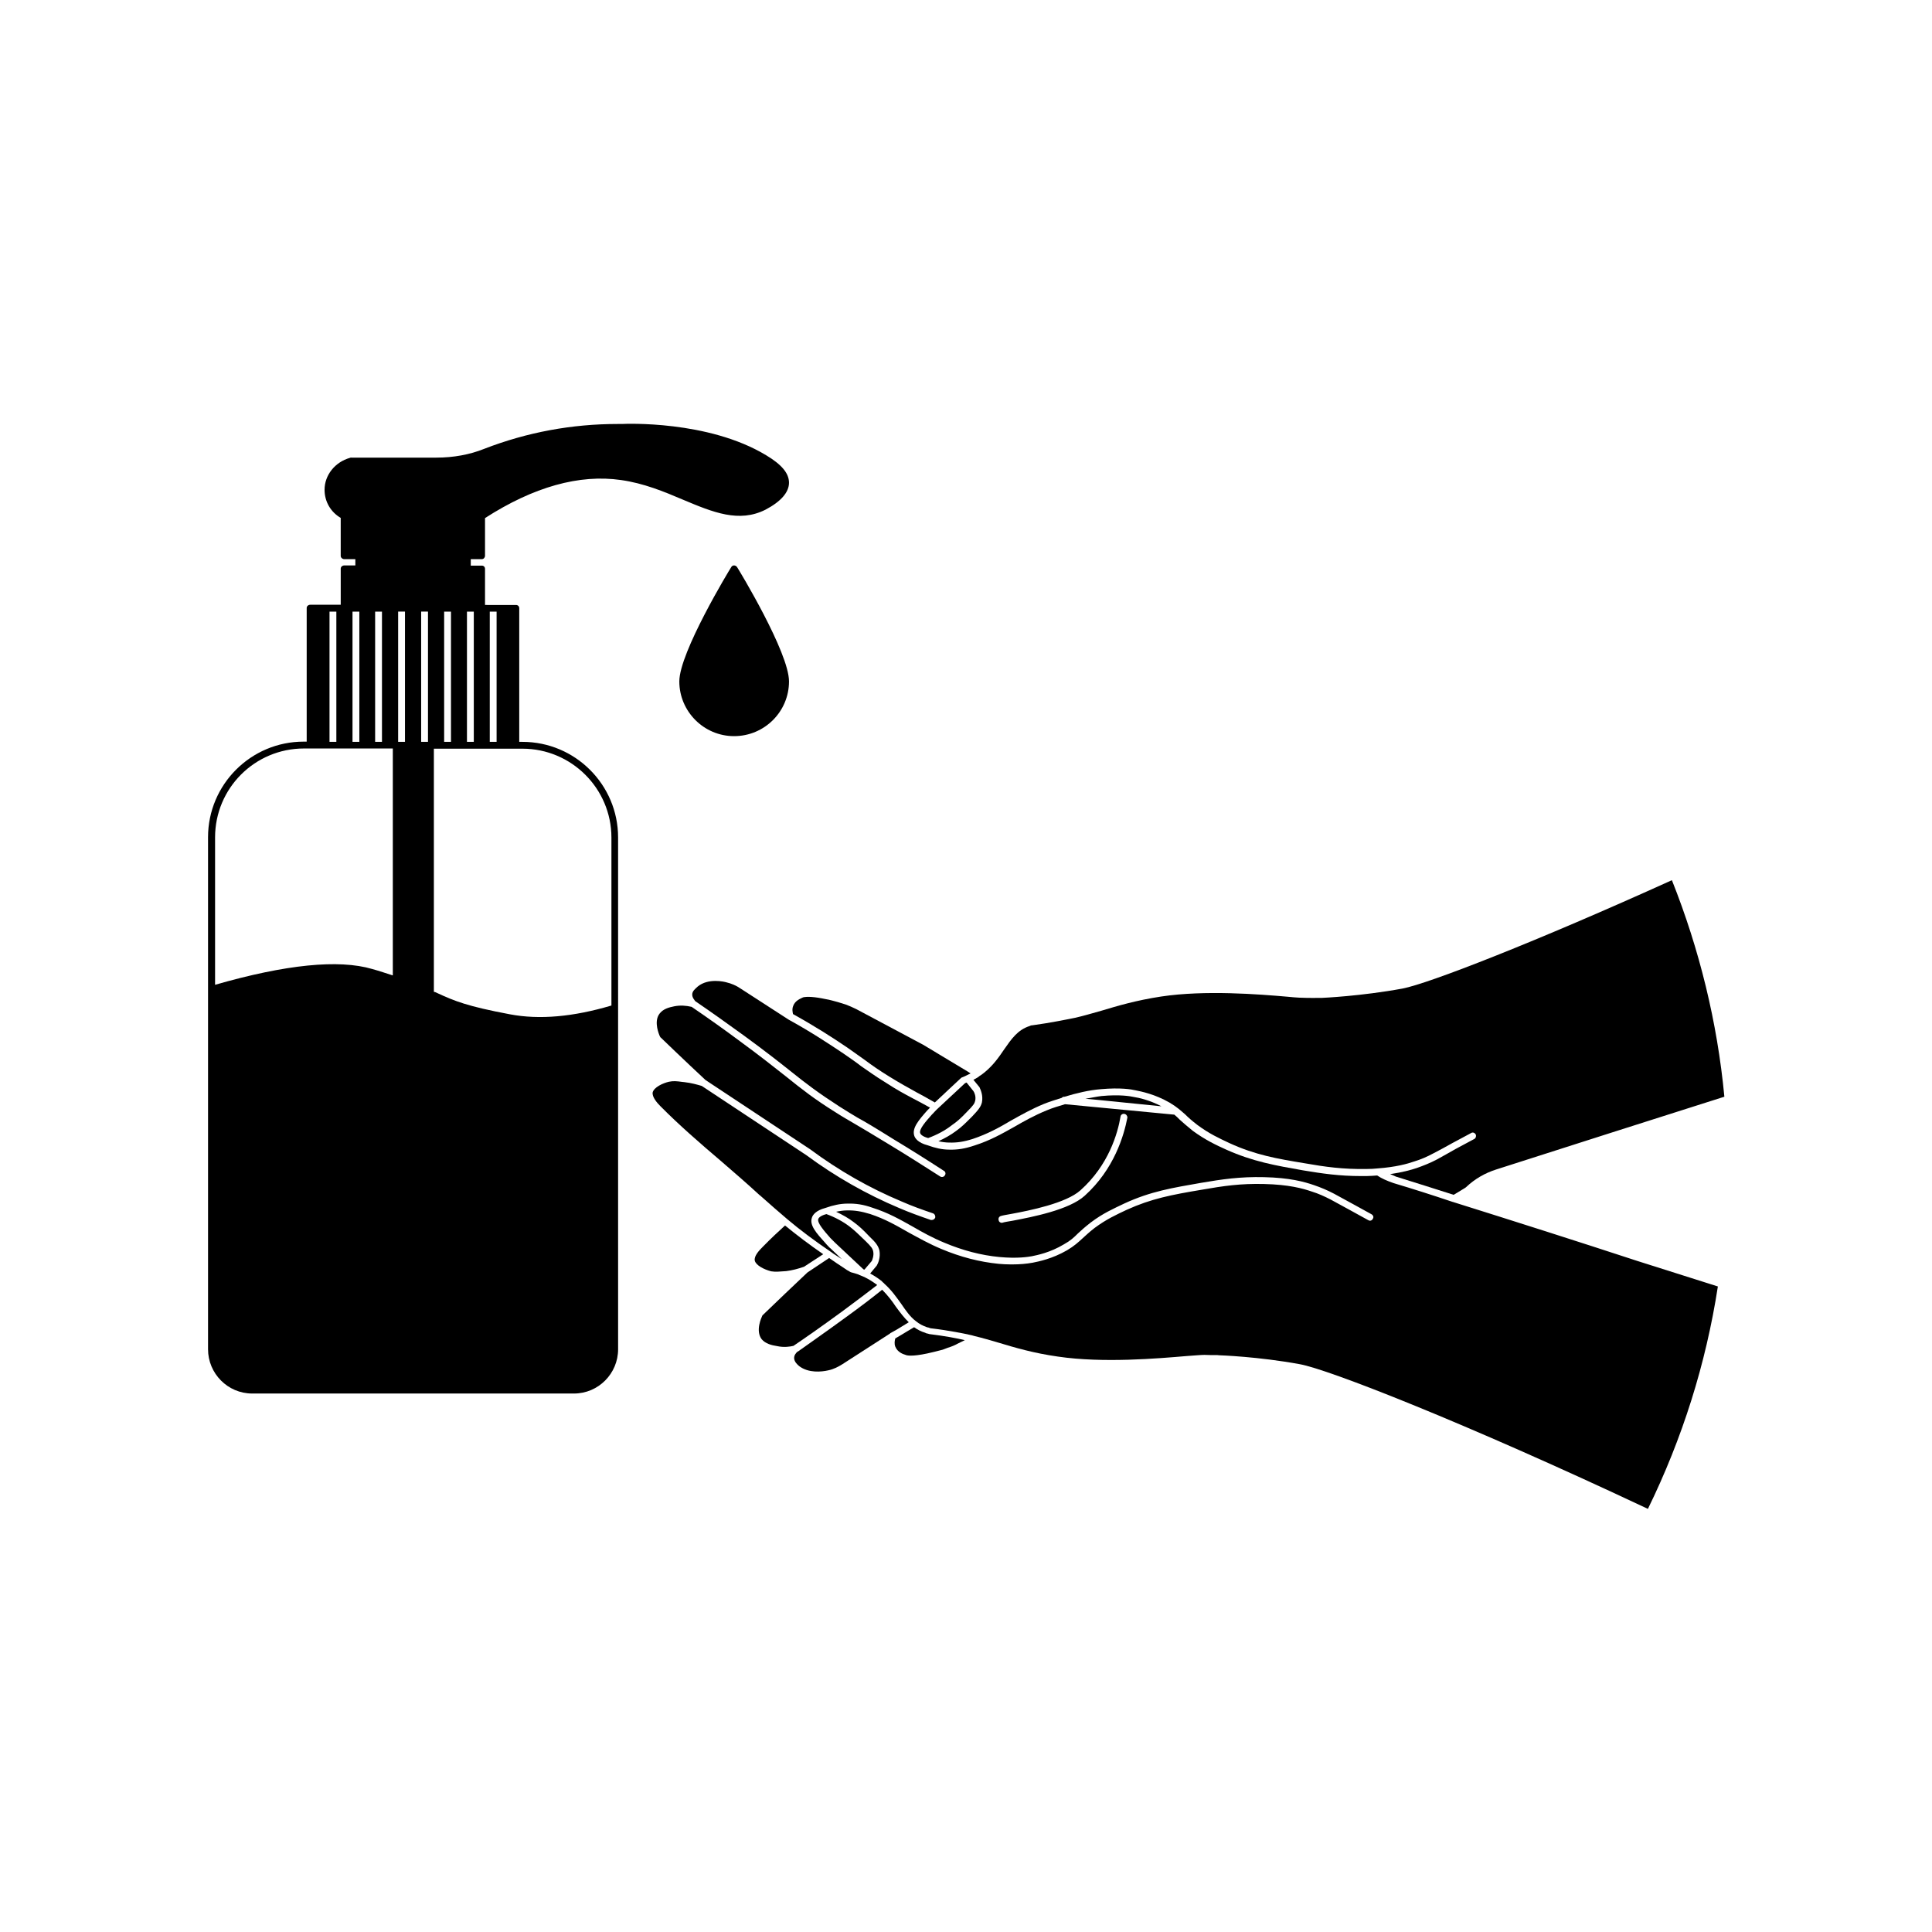 <?xml version="1.0" encoding="UTF-8"?>
<!-- Uploaded to: SVG Repo, www.svgrepo.com, Generator: SVG Repo Mixer Tools -->
<svg fill="#000000" width="800px" height="800px" version="1.1" viewBox="144 144 512 512" xmlns="http://www.w3.org/2000/svg">
 <g>
  <path d="m389.67 497.39c-0.203-0.051-0.453-0.152-0.504-0.203-1.008-0.301-2.016-0.805-2.922-1.461-1.16 0.707-2.316 1.359-3.527 2.117l-1.461 0.855c-0.152 0.605-0.301 1.359 0 2.168 0.605 1.512 2.117 2.016 2.672 2.168 0.352 0.203 1.762 0.504 5.793-0.352 1.359-0.301 2.621-0.605 3.527-0.855l0.605-0.152 1.309-0.504c1.008-0.301 1.863-0.656 2.769-1.16l1.762-0.855c-2.117-0.504-5.289-1.109-9.422-1.613-0.301-0.105-0.453-0.152-0.602-0.152z"/>
  <path d="m384.83 494.41c-1.211-1.16-2.316-2.621-3.426-4.133-1.008-1.512-2.168-3.023-3.629-4.484-2.621 2.117-5.644 4.434-9.621 7.305-5.441 3.981-10.027 7.152-12.695 9.07l-0.152 0.051c-0.301 0.301-0.855 0.855-0.855 1.664 0 0.957 0.855 1.762 1.359 2.168 2.469 1.863 5.894 1.512 7.656 1.109 1.512-0.301 2.769-1.008 3.828-1.664l12.594-8.113v-0.051l1.812-1.008c1.164-0.707 2.172-1.312 3.129-1.914z"/>
  <path d="m376.47 484.54c-0.957-0.707-2.469-1.812-4.637-2.621-0.152-0.051-0.203-0.051-0.301-0.152-0.656-0.203-1.309-0.453-2.016-0.605-0.051-0.051-0.203-0.051-0.301-0.152-0.605-0.301-1.109-0.656-1.309-0.805-1.461-0.957-2.82-1.863-4.18-2.82l-5.742 3.828c-1.965 1.812-3.828 3.68-5.793 5.492-2.016 1.965-4.133 3.93-6.144 5.894 0 0.051-0.051 0.152-0.152 0.352-0.051 0.152-1.762 3.68-0.051 5.945 1.008 1.211 2.672 1.613 3.981 1.812 1.965 0.453 3.629 0.152 4.484-0.051l0.051-0.051c2.769-1.863 7.254-4.988 12.695-8.969 3.824-2.816 6.797-5.082 9.414-7.098z"/>
  <path d="m373.09 480.46 1.965-2.316c0.051-0.203 0.605-1.309 0.352-2.519-0.152-0.707-0.453-1.211-2.117-2.82-1.863-1.812-2.769-2.672-3.981-3.629-1.863-1.461-4.082-2.621-6.297-3.426-1.359 0.352-2.016 0.855-2.168 1.309-0.301 1.008 1.461 3.023 3.176 4.988l1.309 1.309 7.406 6.953c0.105 0.102 0.207 0.152 0.355 0.152z"/>
  <path d="m352.34 480.86c1.613-0.203 3.125-0.605 4.734-1.16l5.09-3.324c-3.68-2.519-7.106-5.141-10.125-7.609-1.762 1.613-3.629 3.324-5.894 5.644-1.008 1.008-2.367 2.469-2.117 3.68 0.301 1.211 2.367 2.316 4.332 2.82 1.207 0.203 2.316 0.051 3.981-0.051z"/>
  <path d="m435.92 434.46c-1.359 0.152-2.82 0.504-4.281 0.707l3.625 0.348 16.523 1.664c-3.176-1.664-5.996-2.266-7.305-2.469-0.906-0.203-3.777-0.707-8.562-0.25z"/>
  <path d="m400.3 438.59c1.664-1.664 1.965-2.168 2.117-2.82 0.301-1.16-0.203-2.266-0.453-2.621l-1.812-2.266c-0.051 0-0.152 0.051-0.152 0.051l-0.301 0.152-7.406 6.902c-0.203 0.203-0.605 0.605-0.957 1.008l-0.352 0.352c-1.664 1.863-3.477 3.93-3.125 4.938 0.152 0.453 0.805 0.957 2.117 1.309 2.316-0.855 4.434-1.965 6.297-3.426 1.309-0.906 2.266-1.715 4.027-3.578z"/>
  <path d="m368.46 421.56c2.117 1.461 3.527 2.519 4.836 3.426 1.965 1.461 3.477 2.519 6.398 4.332 3.023 1.863 4.785 2.82 7.055 4.082 1.359 0.707 2.973 1.613 4.988 2.769l6.902-6.449h0.051c0.051-0.051 0.051-0.152 0.152-0.152l0.504-0.203c0.301-0.152 0.453-0.203 0.656-0.301 0.504-0.203 0.855-0.453 1.211-0.605-0.203-0.152-0.504-0.301-0.707-0.453l-11.891-7.152-17.684-9.422c-1.008-0.504-1.863-0.855-2.769-1.211l-2.117-0.656c-0.855-0.203-2.016-0.605-3.324-0.805-2.82-0.605-4.836-0.707-5.894-0.453-0.707 0.352-2.117 0.855-2.621 2.266-0.352 0.855-0.152 1.664-0.051 2.168 5.891 3.277 10.523 6.25 14.305 8.82z"/>
  <path d="m404.23 436.12c-0.301 1.211-0.957 2.016-2.621 3.777-1.812 1.812-2.769 2.769-4.18 3.777-1.461 1.109-3.023 1.965-4.734 2.769 0.957 0.203 1.965 0.352 2.922 0.352 1.965 0.051 3.777-0.203 6.144-0.957 3.93-1.309 7.055-3.023 10.277-4.938 2.621-1.461 5.289-2.973 8.566-4.332 1.613-0.656 3.176-1.109 4.734-1.613 0.152-0.152 0.352-0.301 0.605-0.301h0.152c3.176-0.957 6.449-1.762 9.723-2.016 5.09-0.453 8.062 0.051 9.07 0.301 1.512 0.301 5.141 1.008 9.07 3.273 1.965 1.16 2.973 2.117 4.133 3.125 0.805 0.805 1.762 1.664 3.273 2.82 3.125 2.316 5.793 3.527 8.465 4.785 6.801 3.125 12.594 4.133 19.949 5.34 5.441 0.957 10.125 1.613 16.375 1.512 1.109 0 1.965-0.051 2.922-0.152 4.836-0.352 7.91-1.211 9.773-1.863 1.664-0.504 3.324-1.211 5.09-2.168 1.664-0.855 3.324-1.762 4.938-2.672 1.664-0.855 3.324-1.812 4.988-2.672 0.453-0.301 0.957-0.051 1.211 0.352 0.203 0.453 0.051 0.957-0.352 1.211-1.664 0.855-3.324 1.812-4.988 2.672-1.613 0.957-3.273 1.812-4.938 2.769-1.812 0.957-3.629 1.664-5.34 2.266-1.512 0.504-3.828 1.16-7.055 1.613 0.504 0.203 1.008 0.453 1.512 0.656 5.09 1.613 10.227 3.176 15.316 4.836l2.672-1.613c0.301-0.152 0.453-0.301 0.656-0.453 2.316-2.168 4.938-3.68 7.91-4.637 20.152-6.449 40.305-12.898 60.508-19.297-1.863-19.699-6.602-39.047-13.906-57.383-36.023 16.324-64.488 27.406-71.391 28.719-10.934 2.016-21.211 2.469-21.312 2.469h-1.16c-0.352 0-1.613 0.051-2.973 0-0.855 0-2.621-0.051-4.988-0.301-7.609-0.656-21.867-1.812-33.555-0.051-6.602 1.008-11.539 2.469-15.871 3.777-2.367 0.656-4.684 1.359-6.953 1.863-2.519 0.504-6.398 1.309-11.184 1.965-0.152 0-0.301 0.051-0.453 0.051-0.051 0.051-0.203 0.051-0.352 0.152-3.176 1.008-4.836 3.426-6.801 6.246-1.359 2.016-2.82 4.082-4.988 5.894-0.453 0.352-0.957 0.805-1.512 1.109-0.352 0.352-0.957 0.656-1.613 1.008l1.613 1.965c0.297 0.668 1 2.18 0.648 3.992z"/>
  <path d="m528.97 462.52c-5.238-1.762-10.43-3.426-15.668-4.988-1.762-0.605-3.125-1.211-4.332-2.016-0.957 0.051-1.812 0.152-2.82 0.152h-1.461c-5.742 0-10.227-0.656-15.367-1.512-7.406-1.309-13.25-2.316-20.355-5.492-2.672-1.211-5.492-2.519-8.867-4.988-1.512-1.211-2.519-2.117-3.426-2.922-0.504-0.504-0.957-0.957-1.461-1.359l-28.969-2.769c-1.664 0.504-3.273 0.957-4.938 1.664-3.176 1.309-5.894 2.82-8.414 4.281-3.324 1.863-6.5 3.68-10.629 4.988-2.519 0.855-4.484 1.16-6.648 1.109-1.965 0-3.828-0.453-5.644-1.109h-0.051c0-0.051-0.051-0.051-0.051-0.051h-0.051c-2.519-0.656-3.324-1.863-3.527-2.519-0.656-2.016 1.16-4.133 3.477-6.75l0.352-0.352c0.152-0.152 0.203-0.203 0.352-0.352-1.812-1.008-3.324-1.812-4.586-2.469-2.266-1.211-4.082-2.168-7.106-4.133-2.973-1.812-4.484-2.973-6.5-4.332-1.211-0.957-2.672-1.965-4.785-3.426-3.777-2.519-8.465-5.644-14.508-8.969l-12.695-8.211c-1.16-0.805-2.469-1.359-3.777-1.664-0.504-0.152-4.785-1.211-7.609 1.109-0.656 0.605-1.461 1.211-1.461 2.117 0 0.855 0.605 1.461 0.805 1.762 4.281 2.922 8.613 5.996 12.898 9.117 5.594 4.082 9.371 7.055 12.344 9.422 4.281 3.426 7.406 5.793 12.949 9.371 2.117 1.309 3.176 2.016 4.836 2.973 1.863 1.008 4.332 2.469 9.574 5.742 4.434 2.672 8.918 5.492 13.25 8.312 0.453 0.203 0.605 0.805 0.301 1.211-0.152 0.301-0.453 0.453-0.805 0.453-0.152 0-0.301-0.051-0.453-0.152-4.434-2.82-8.816-5.644-13.25-8.312-5.238-3.176-7.656-4.637-9.574-5.742-1.613-0.957-2.82-1.613-4.938-2.973-5.644-3.527-8.766-5.996-13.098-9.473-2.973-2.316-6.648-5.289-12.242-9.371-4.18-3.125-8.465-6.144-12.746-9.07-1.512-0.352-3.023-0.453-4.586-0.152-1.512 0.301-2.973 0.707-3.93 1.965-1.664 2.168 0 5.742 0 5.793 0.203 0.352 0.203 0.504 0.301 0.504 2.519 2.469 5.238 4.988 7.809 7.457l4.082 3.828 27.711 18.34c7.609 5.644 15.719 10.277 24.285 13.855 2.621 1.16 5.441 2.168 8.262 3.125 0.453 0.152 0.707 0.656 0.605 1.16-0.152 0.352-0.504 0.605-0.855 0.605h-0.301c-2.922-1.008-5.742-2.016-8.414-3.176-8.613-3.629-16.879-8.312-24.586-14.008l-27.711-18.34c-1.211-0.352-2.769-0.805-4.637-1.008l-0.504-0.051c-1.461-0.203-2.367-0.301-3.527-0.051-1.613 0.352-3.981 1.461-4.332 2.82-0.203 1.211 1.16 2.769 2.016 3.629 5.09 5.141 10.629 9.926 16.07 14.559 3.629 3.125 7.055 6.098 10.277 9.07 0.051 0.051 0.152 0.051 0.203 0.152l0.805 0.707c1.812 1.613 3.93 3.477 6.246 5.441 3.324 2.82 7.305 5.793 11.688 8.766 0.855 0.656 1.863 1.211 2.82 1.863l-2.973-2.82c-0.301-0.203-0.656-0.656-1.109-1.109l-0.301-0.352c-2.367-2.621-4.281-4.734-3.527-6.75 0.203-0.656 1.008-1.863 3.527-2.519 0.051 0 0.051 0 0.152-0.051 1.863-0.656 3.777-1.109 5.742-1.109 2.117-0.051 4.133 0.203 6.648 1.109 4.133 1.309 7.305 3.125 10.629 4.988 2.519 1.461 5.238 2.973 8.414 4.281 4.785 2.016 9.723 3.324 14.559 3.777 4.836 0.453 7.656-0.051 8.566-0.203 1.461-0.301 4.836-0.957 8.465-3.125 1.812-1.008 2.672-1.812 3.777-2.922 0.855-0.805 1.812-1.664 3.426-2.922 3.273-2.469 6.098-3.68 8.816-4.988 7.055-3.273 12.898-4.18 20.355-5.492 5.594-0.957 10.379-1.664 16.727-1.512 6.801 0.152 10.629 1.211 13.25 2.117 1.762 0.605 3.477 1.309 5.289 2.266 1.812 1.008 3.629 1.965 5.441 2.973l4.484 2.469c0.504 0.301 0.656 0.805 0.352 1.211-0.203 0.453-0.707 0.656-1.211 0.352l-4.484-2.469c-1.812-1.008-3.629-1.965-5.441-2.973-1.664-0.855-3.324-1.613-4.988-2.117-2.469-0.855-6.144-1.863-12.695-2.016-6.246-0.152-10.73 0.504-16.473 1.512-8.113 1.359-13.402 2.367-19.949 5.34-2.769 1.309-5.34 2.469-8.465 4.785-1.512 1.16-2.367 2.016-3.273 2.82-1.109 1.008-2.117 1.965-4.082 3.125-3.93 2.266-7.559 2.973-9.07 3.273-1.664 0.301-3.426 0.453-5.289 0.453h-0.352-0.051-0.051-0.152c-1.008 0-2.016-0.051-3.125-0.152-5.09-0.504-10.125-1.812-15.164-3.93-3.273-1.359-5.996-2.922-8.613-4.332-3.273-1.863-6.297-3.629-10.277-4.938-2.316-0.707-4.133-1.008-6.098-0.957-0.957 0-1.965 0.152-2.922 0.352 1.664 0.805 3.273 1.664 4.684 2.769 1.359 1.008 2.316 1.863 4.133 3.777 1.762 1.664 2.367 2.519 2.672 3.777 0.301 1.812-0.352 3.324-0.707 3.93l-1.762 2.117c1.309 0.707 2.469 1.512 3.176 2.117 0.051 0.152 0.203 0.203 0.301 0.301 0.102 0.102 0.203 0.152 0.301 0.301 1.863 1.664 3.125 3.477 4.434 5.289 1.211 1.762 2.367 3.477 3.93 4.637 0.855 0.707 1.812 1.211 2.973 1.613l0.301 0.051c0.203 0.051 0.352 0.152 0.605 0.203 5.141 0.605 9.117 1.461 10.934 1.863l0.707 0.203c2.117 0.504 4.18 1.109 6.398 1.762 4.332 1.309 9.27 2.769 15.719 3.68 11.941 1.762 26.398 0.504 34.16-0.152 2.168-0.152 3.828-0.301 4.637-0.301 0.957 0.051 2.316 0.051 2.82 0.051h0.605c0.152 0 0.301 0.051 0.504 0.051 0.152 0 10.43 0.352 21.363 2.367 7.406 1.309 43.48 15.367 92.246 38.34 9.117-18.641 15.367-38.391 18.539-58.945l-21.312-6.75c-16.266-5.332-32.59-10.52-48.965-15.66zm-97.484-1.66c-4.133 3.777-13.906 5.644-19.145 6.648-1.211 0.203-2.168 0.352-2.621 0.504-0.051 0-0.152 0.051-0.203 0.051-0.453 0-0.805-0.301-0.855-0.656-0.152-0.504 0.051-1.008 0.605-1.16 0.453-0.152 1.359-0.301 2.769-0.555 4.684-0.855 14.508-2.82 18.289-6.246 7.457-6.648 9.875-15.062 10.629-19.547 0.051-0.504 0.605-0.805 1.008-0.707 0.504 0.051 0.855 0.605 0.805 1.008-0.906 4.688-3.473 13.605-11.281 20.66z"/>
  <path d="m271.68 292.18c0.504 0 0.855-0.453 0.855-0.855v-10.027c12.848-8.262 24.988-11.688 36.074-10.078 5.996 0.855 11.285 3.023 16.473 5.238 7.91 3.324 14.762 6.144 21.766 2.621 4.133-2.168 6.246-4.637 6.246-7.152 0-2.519-1.965-4.836-6.098-7.305-15.367-9.27-37.332-8.312-38.188-8.262h-1.109c-12.09 0-23.98 2.168-35.418 6.602-3.777 1.512-8.062 2.316-12.695 2.316h-22.469c-0.051 0-0.152-0.051-0.203 0-0.051 0-0.051 0-0.152 0.051-3.981 1.109-6.75 4.586-6.75 8.465 0 3.125 1.613 5.894 4.281 7.457v10.078c0 0.453 0.453 0.855 0.957 0.855h2.922v1.664l-2.918-0.004c-0.504 0-0.957 0.352-0.957 0.855v9.57h-8.062c-0.504 0-0.957 0.352-0.957 0.855v35.418h-0.805c-14.008 0-25.34 11.387-25.34 25.34v135.68c0 6.449 5.238 11.738 11.688 11.738h85.297c6.449 0 11.688-5.289 11.688-11.738l-0.004-135.62c0-14.008-11.387-25.34-25.34-25.34h-0.855v-35.418c0-0.504-0.352-0.855-0.855-0.855l-8.215-0.004v-9.574c0-0.504-0.352-0.855-0.855-0.855h-2.922v-1.711zm-9.977 13.906h1.812v34.512h-1.812zm-18.289 0h1.812v34.512h-1.812zm-5.996 0h1.812v34.512h-1.812zm-6.094 0h1.812v34.512h-1.812zm16.676 96.379c-1.613-0.504-3.324-1.109-5.34-1.664-8.918-2.621-22.922-1.211-41.664 4.18v-39.047c0-13.047 10.531-23.578 23.578-23.578h23.527v60.109zm3.324-61.871h-1.812v-34.512h1.812zm6.098 0h-1.812v-34.512h1.812zm16.371-34.508h1.812v34.512h-1.812zm0.957 36.324h7.707c12.949 0 23.578 10.531 23.578 23.578v44.488c-10.027 2.973-19.043 3.828-26.953 2.316-11.285-2.117-14.66-3.527-19.145-5.594-0.301-0.152-0.555-0.301-0.957-0.352v-64.438zm-5.188-36.324v34.512h-1.812v-34.512z"/>
  <path d="m337.78 294.3c-0.555 0.855-13.754 22.621-13.754 30.277 0 7.961 6.5 14.508 14.508 14.508 8.062 0 14.559-6.5 14.559-14.508 0-7.656-13.199-29.422-13.754-30.277-0.398-0.605-1.254-0.605-1.559 0z"/>
 </g>
</svg>